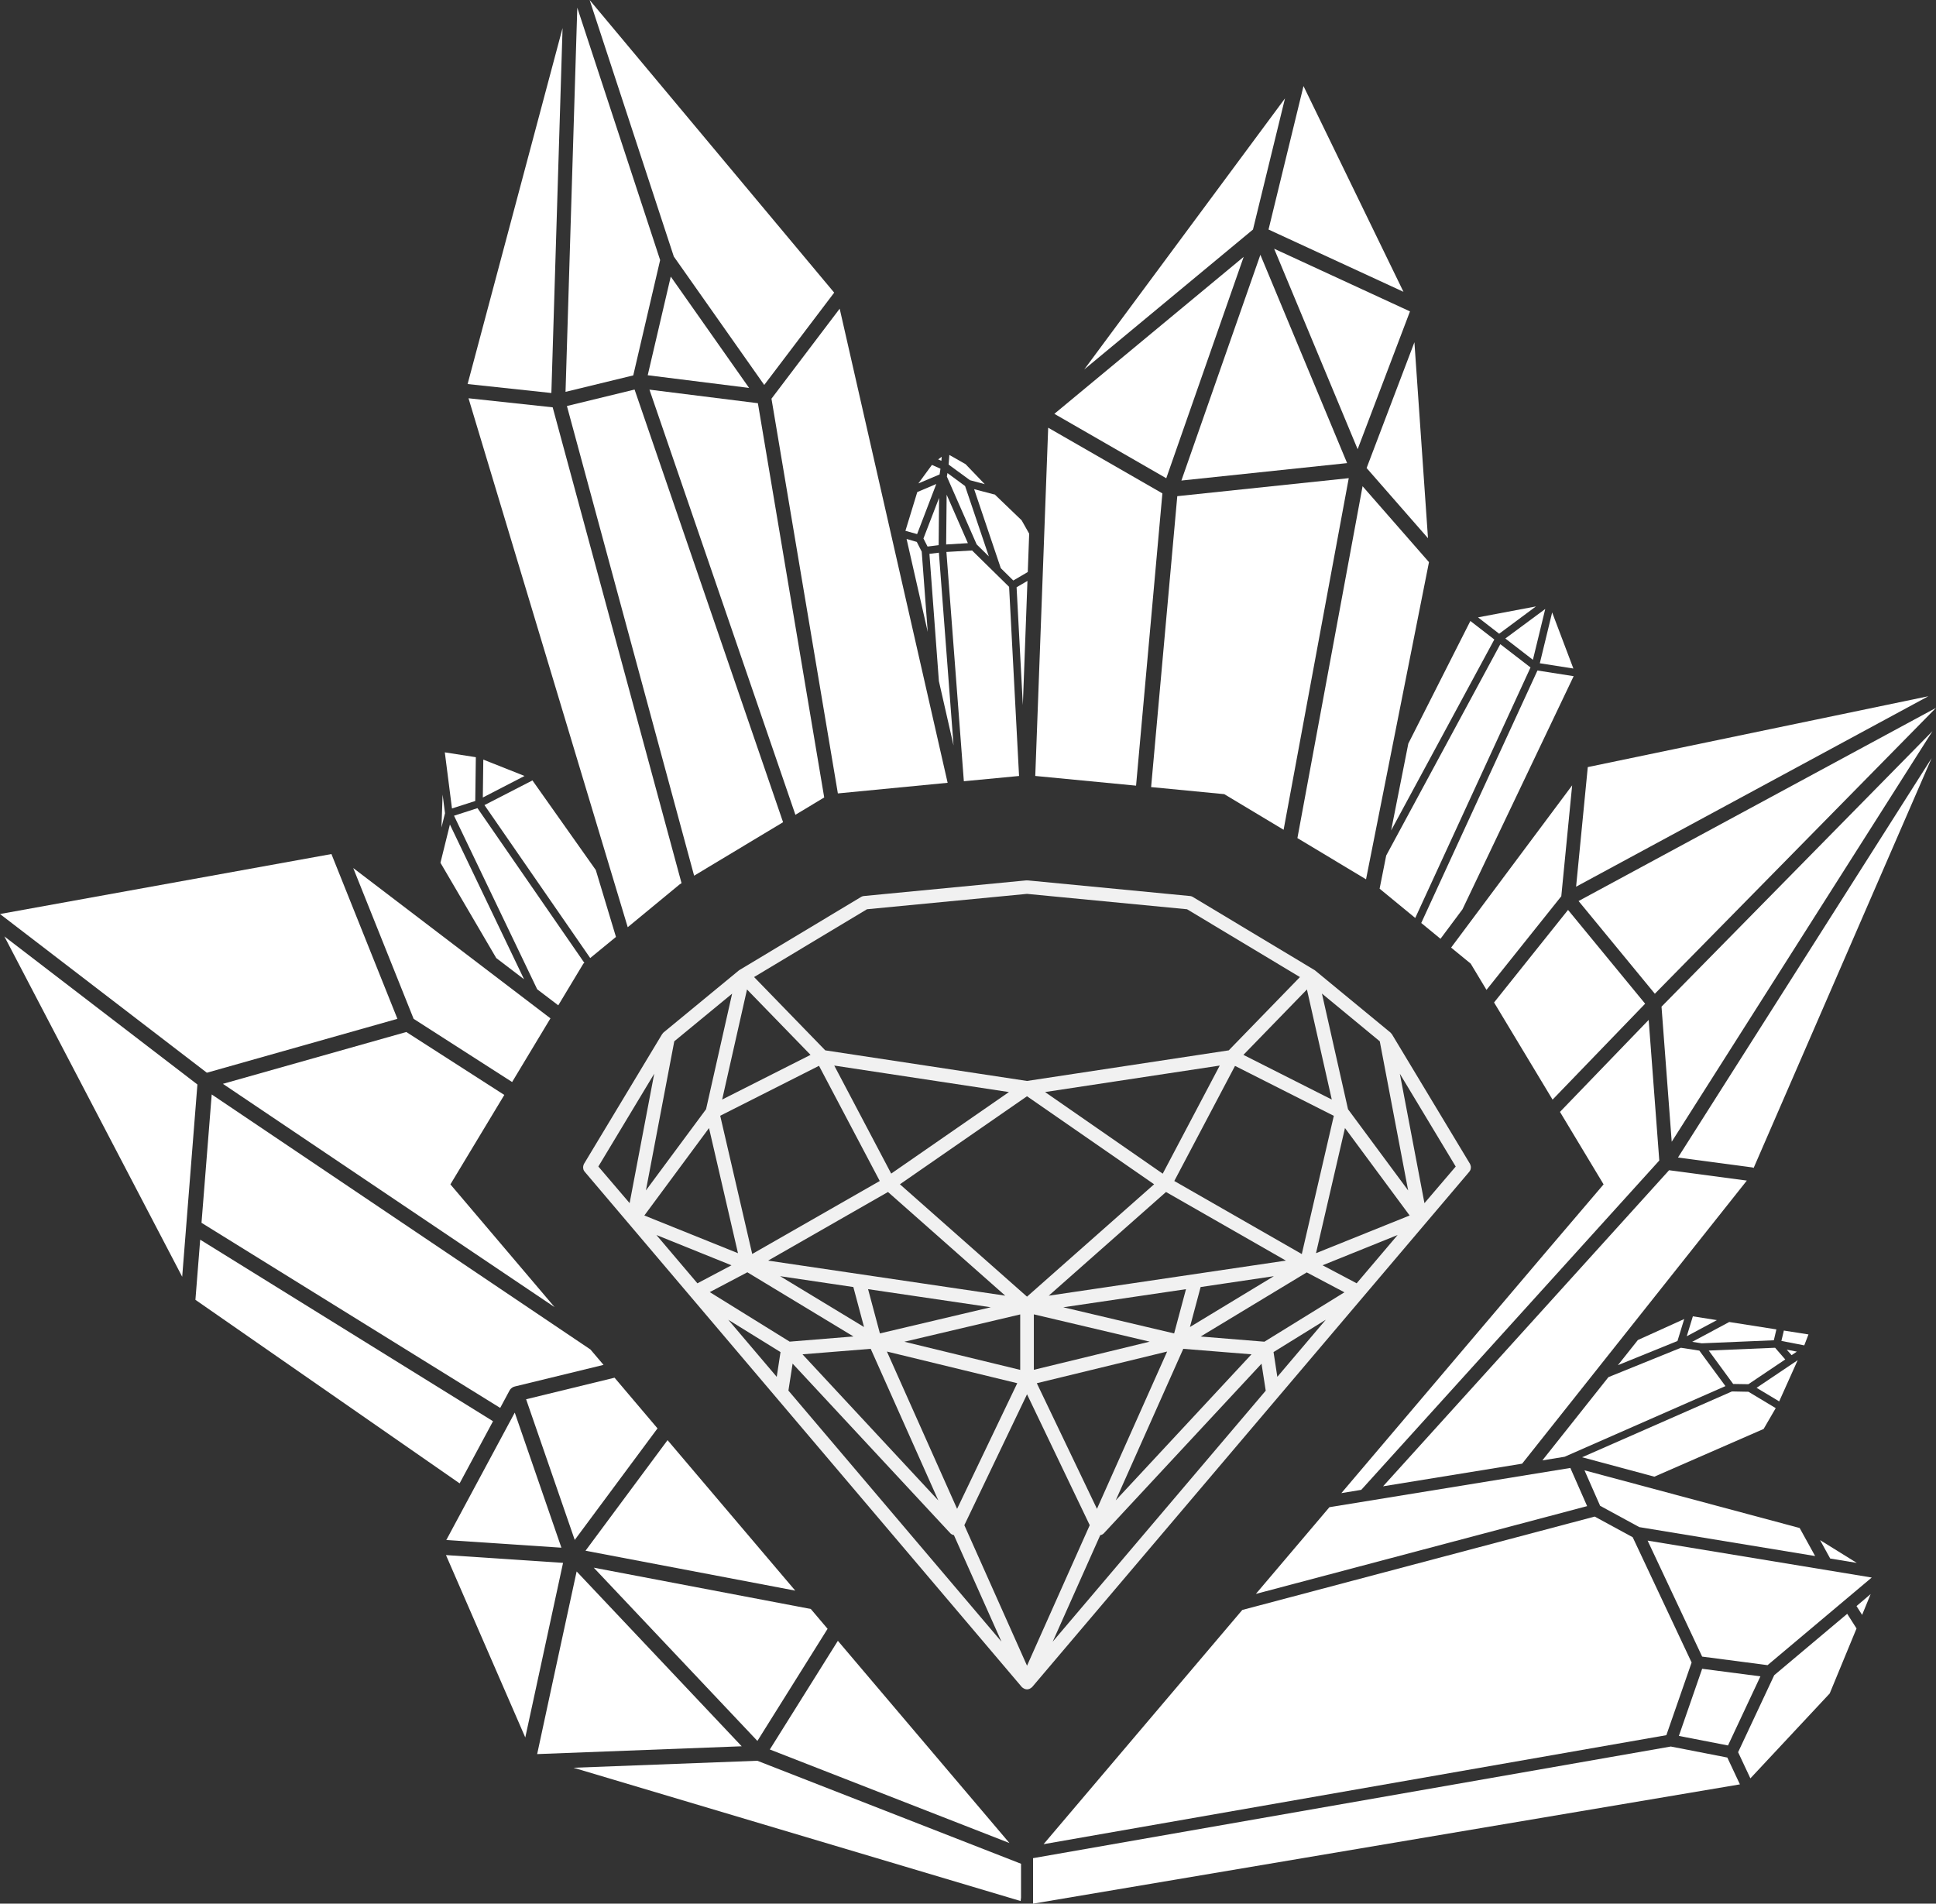 <svg xmlns="http://www.w3.org/2000/svg" width="362.529" height="356.52" viewBox="0 0 362.529 356.52"><rect x="0" y="0" width="362.529" height="356.52" fill="#333333" stroke="none"/><g transform="translate(-28.43 -32.23)"><path d="M54.831,165.26,52.92,189.3l55.93,34.667,1.772-3.3h0a.015.015,0,0,1,.015-.015,1.357,1.357,0,0,1,.339-.385.271.271,0,0,0,.077-.062,1.375,1.375,0,0,1,.478-.231h0c.015,0,.031,0,.031-.015l16.64-4.052-2.45-2.881Z" transform="translate(13.244 71.939)" fill="#fff"/><path d="M89.864,157.67,55.52,167.377l62.109,41.817L98.122,186.205l10.092-16.748Z" transform="translate(14.65 67.835)" fill="#fff"/><path d="M82.67,227.8l21.555,1.433-8.736-25.3Z" transform="translate(29.332 92.851)" fill="#fff"/><path d="M99.59,227.988l39.274,7.473L114.952,207.28Z" transform="translate(38.482 94.663)" fill="#fff"/><path d="M92.37,203.727l4.114,11.895,4.992,14.452,15.5-20.893-8.043-9.491Z" transform="translate(34.577 90.558)" fill="#fff"/><path d="M111.464,65.85,107.15,84.324,126.132,86.7Z" transform="translate(42.57 18.181)" fill="#fff"/><path d="M154.014,102.84l-2.034,1.186,1.171,22.064Z" transform="translate(66.813 38.184)" fill="#fff"/><path d="M140.086,155.966,127.667,82.132,107.36,79.59l27.333,79.627Z" transform="translate(42.683 25.611)" fill="#fff"/><path d="M100.59,222.78l15.161,16.055,15.485,16.394,13.143-21-3.143-3.713Z" transform="translate(39.022 103.045)" fill="#fff"/><path d="M137.806,160.609,110,79.58,97.33,82.662l23.82,87.963Z" transform="translate(37.259 25.606)" fill="#fff"/><path d="M216.542,115.772l2.311-9.522-7.473,5.531Z" transform="translate(98.935 40.028)" fill="#fff"/><path d="M221.856,117.178l-3.975-10.508-2.311,9.522Z" transform="translate(101.201 40.255)" fill="#fff"/><path d="M201.16,161.016l3.605,2.958,4.114-5.516L229.7,114.793l-6.779-1.063Z" transform="translate(93.408 44.073)" fill="#fff"/><path d="M222.168,130.126l-2.188,22.4,65.961-35.669Z" transform="translate(103.585 45.766)" fill="#fff"/><path d="M157.055,141.373l-1.864-35.422-6.933-6.81-4.807.277,3.266,42.941Z" transform="translate(62.2 36.183)" fill="#fff"/><path d="M232.271,198,281.1,121.1,230.36,172.7Z" transform="translate(109.199 48.059)" fill="#fff"/><path d="M220.28,154.447l14.283,17.365,52.648-53.542Z" transform="translate(103.748 46.528)" fill="#fff"/><path d="M246.273,201.034a1.31,1.31,0,0,1,.262.092l33.327-76.746-47.5,74.8Z" transform="translate(110.28 49.832)" fill="#fff"/><path d="M261.291,221.751,221,210.95l2.927,6.641,7.334,3.991L264.188,227Z" transform="translate(104.137 96.647)" fill="#fff"/><path d="M181.06,234.249l62.032-16.44-3.143-7.149-45.114,7.349Z" transform="translate(82.538 96.49)" fill="#fff"/><path d="M196.52,233.667l26.039-4.237,42.079-53.018-14.56-1.941Z" transform="translate(90.899 76.92)" fill="#fff"/><path d="M215.88,217.143l4.16-.678,30.122-13.235-4.884-6.641-3.451-.539-13.574,5.5Z" transform="translate(101.368 88.59)" fill="#fff"/><path d="M245.58,196.28l.909,1.032.986-.663Z" transform="translate(117.429 88.714)" fill="#fff"/><path d="M197.333,150.113l-1.233,6.209,6.672,5.485,21.586-46.917-5.655-4.36Z" transform="translate(90.672 42.343)" fill="#fff"/><path d="M246.147,205.279l3.467-7.719-7.7,5.177Z" transform="translate(115.445 89.406)" fill="#fff"/><path d="M248.768,201.36,220.71,213.686l13.528,3.636,20.462-8.936,2.265-3.9-5.1-3.066Z" transform="translate(103.98 91.461)" fill="#fff"/><path d="M97.614,161.432,83.732,132.45l-1.772,7.165,10.446,17.842Z" transform="translate(28.948 54.196)" fill="#fff"/><path d="M102.849,166.9,90.492,136.04,28.43,147.272l38.735,29.722Z" transform="translate(0 56.138)" fill="#fff"/><path d="M168.33,148.206l13.7,1.325,11.109,6.672,12.2-65.853-32.11,3.374Z" transform="translate(75.654 31.43)" fill="#fff"/><path d="M111.932,156.4l-3.775-12.527L96.293,127.09l-8.983,4.622,19.8,28.643Z" transform="translate(31.841 51.298)" fill="#fff"/><path d="M172.01,105.479l31.031-3.266L186.8,63.2Z" transform="translate(77.644 16.748)" fill="#fff"/><path d="M218.907,105.94l-10.847,2.049,3.96,3.066Z" transform="translate(97.139 39.861)" fill="#fff"/><path d="M232.388,173.426,240.555,187l-10.832,12.711L191.45,244.825l3.729-.616,55.807-61.677L249,156.2Z" transform="translate(88.157 67.04)" fill="#fff"/><path d="M244.93,195.9l4.283.832.786-2.049-4.607-.724Z" transform="translate(117.078 87.46)" fill="#fff"/><path d="M208.457,161.079l2.958,4.915,14.006-17.534,2.034-20.77L204.79,158.074Z" transform="translate(95.371 51.622)" fill="#fff"/><path d="M220.965,178.36,238.3,160.395,223.862,142.83,210.01,160.164Z" transform="translate(98.194 59.81)" fill="#fff"/><path d="M228.8,196.489,225.06,201.2l11.155-4.53,1.263-4.114Z" transform="translate(106.333 86.702)" fill="#fff"/><path d="M236.1,196.574l4.576,6.256,2.85.046,6.9-4.638-1.9-2.188Z" transform="translate(112.303 88.59)" fill="#fff"/><path d="M234.09,196.633l1.787.277,13.5-.57.478-2.034-8.829-1.387Z" transform="translate(111.216 86.897)" fill="#fff"/><path d="M234.57,192.23l-1.14,3.729,5.639-3.02Z" transform="translate(110.859 86.524)" fill="#fff"/><path d="M246.434,239.884l-6.764,14.422,2.3,4.9,14.853-15.9,5.023-12.172L260.1,228.39Z" transform="translate(114.233 106.078)" fill="#fff"/><path d="M88.191,132.786l.108-8.2-5.809-.909,1.34,10.508Z" transform="translate(29.234 49.454)" fill="#fff"/><path d="M82.3,128.81l-.216,6.163.663-2.666Z" transform="translate(29.013 52.228)" fill="#fff"/><path d="M101.112,177.816l7.18-11.926L71.36,137.74l11.309,28.242Z" transform="translate(23.215 57.057)" fill="#fff"/><path d="M28.96,146.05l33.3,63.742,2.85-36.008Z" transform="translate(0.287 61.551)" fill="#fff"/><path d="M107.91,216.915l-54.836-34-.894,11.263,49.474,34.375Z" transform="translate(12.843 81.484)" fill="#fff"/><path d="M87.2,124.56l-.092,7.1,7.812-4.037Z" transform="translate(31.733 49.93)" fill="#fff"/><path d="M103.041,35.64,85.26,102.309l15.685,1.679Z" transform="translate(30.732 1.844)" fill="#fff"/><path d="M124.937,171.654l.324-.2L101.132,82.335,85.37,80.64,115.184,179.7Z" transform="translate(30.792 26.179)" fill="#fff"/><path d="M82.63,221.25l14.853,34.159,7.072-32.7Z" transform="translate(29.31 102.217)" fill="#fff"/><path d="M108.016,159.442,88,130.46l-4.391,1.418,15.577,32.51,3.944,3,4.7-7.812Z" transform="translate(29.84 53.12)" fill="#fff"/><path d="M101.106,223.24l-4.391,20.277-3,13.929,38.3-1.464Z" transform="translate(35.302 103.293)" fill="#fff"/><path d="M114.879,80.431,99.363,33.16l-2.2,71.954,12.681-3.082Z" transform="translate(37.167 0.503)" fill="#fff"/><path d="M238.885,241.215l12.249,1.6,19.506-16.409L228.67,219.49Z" transform="translate(108.285 101.266)" fill="#fff"/><path d="M255.108,229.888l1.6-3.9-2.65,2.249Z" transform="translate(122.015 104.781)" fill="#fff"/><path d="M249.63,219.43l1.9,3.451,4.977.817Z" transform="translate(119.619 101.233)" fill="#fff"/><path d="M273.405,244.52,153.98,265.428v8.52l132.368-22.341-2.357-5.023Z" transform="translate(67.894 114.801)" fill="#fff"/><path d="M134.732,231.67,121.99,252.024l44.867,17.519Z" transform="translate(50.595 107.852)" fill="#fff"/><path d="M98.13,247.56l83.726,24.961.077-.647V265.54L132.551,246.25Z" transform="translate(37.692 115.737)" fill="#fff"/><path d="M247.739,236.488,236.83,235.07l-4.36,12.573,9.2,1.787Z" transform="translate(110.34 109.691)" fill="#fff"/><path d="M197.5,146.938l19.321-35.761-4.484-3.467L200.72,130.668Z" transform="translate(91.429 40.818)" fill="#fff"/><path d="M258.461,216.57,192.47,234.058l-37.21,43.866,116.621-20.415,4.73-13.605-11.032-23.466Z" transform="translate(68.586 99.686)" fill="#fff"/><path d="M150.484,93l-3.59-3.744-3.035-1.726-.139,1.8,3.991,2.927Z" transform="translate(62.346 29.905)" fill="#fff"/><path d="M192.023,63.45l-35.453,29.4,20.955,12.064Z" transform="translate(69.295 16.883)" fill="#fff"/><path d="M197.795,44.19,160.2,94.959,191.8,68.75Z" transform="translate(71.258 6.468)" fill="#fff"/><path d="M151.812,106.481l2.342,2.311,2.712-1.587.262-7.18-1.418-2.511-5.069-4.869v.046l-3.821-1Z" transform="translate(64.022 32.154)" fill="#fff"/><path d="M178.055,96.515l-21.386-12.3-2.419,65.221,18.874,1.818Z" transform="translate(68.04 28.115)" fill="#fff"/><path d="M186.11,157.229l12.85,7.719,11.787-59.4L198.313,91.33Z" transform="translate(85.269 31.96)" fill="#fff"/><path d="M207.869,81.225,189.148,42.69,182.6,69.561Z" transform="translate(83.371 5.657)" fill="#fff"/><path d="M206.014,110.531l-2.542-36.7L194.52,97.388Z" transform="translate(89.817 22.496)" fill="#fff"/><path d="M198.919,100.009l9.8-25.808L183.28,62.46Z" transform="translate(83.739 16.348)" fill="#fff"/><path d="M143.587,92.75l-2.927,7.6.77,1.51,2.08-.262Z" transform="translate(60.691 32.728)" fill="#fff"/><path d="M144.248,91.06l-3.559,1.51-2.219,7.257,2.188.616Z" transform="translate(59.507 31.814)" fill="#fff"/><path d="M144.185,89.449l-1.6-.709-2.542,3.467,3.975-1.679Z" transform="translate(60.356 30.559)" fill="#fff"/><path d="M134.624,160.532l20.554-1.988L134.963,69.75,122.19,86.606Z" transform="translate(50.703 20.29)" fill="#fff"/><path d="M143.113,87.75l-.663.493.6.262Z" transform="translate(61.659 30.024)" fill="#fff"/><path d="M151.368,105.338l-4.453-13.174-3.3-2.434-.108.663,5.578,12.7Z" transform="translate(62.232 31.095)" fill="#fff"/><path d="M143.512,92.36l-.092,9.322,4.068-.247Z" transform="translate(62.184 32.517)" fill="#fff"/><path d="M145.9,135.51l-2.743-36.1-1.772.216,1.772,23.836Z" transform="translate(61.086 36.329)" fill="#fff"/><path d="M140.521,98.295l-1.911-.555,3.96,17.4-1.125-15.023Z" transform="translate(59.583 35.426)" fill="#fff"/><path d="M132.785,104.323l13.1-17.287L100.09,32.23l15.762,48.041Z" transform="translate(38.752 0)" fill="#fff"/><path d="M265.241,193.8a1.5,1.5,0,0,0,.231-.4c.015-.046.015-.092.031-.139a2.092,2.092,0,0,0,.031-.308.476.476,0,0,0-.015-.154,2.051,2.051,0,0,0-.077-.293.545.545,0,0,0-.062-.139.057.057,0,0,1-.015-.046l-14.622-24.283c0-.015-.015-.015-.031-.031-.015-.031-.046-.046-.062-.062a1.438,1.438,0,0,0-.2-.231l-14.067-11.587a.935.935,0,0,0-.154-.108l-22.773-13.682a1.3,1.3,0,0,0-.539-.169l-30.384-2.927c-.046,0-.077.015-.123.015s-.077-.015-.123-.015L151.9,142.167a1.378,1.378,0,0,0-.539.169L128.59,156.019a1.331,1.331,0,0,0-.154.108l-14.067,11.587a1.951,1.951,0,0,0-.169.2.409.409,0,0,0-.077.092c0,.015-.015.015-.031.031L99.469,192.32a.057.057,0,0,0-.015.046.548.548,0,0,0-.062.139,1.626,1.626,0,0,0-.077.293c0,.046-.015.108-.015.154a2.089,2.089,0,0,0,.031.308c.015.046.015.092.031.139a1.178,1.178,0,0,0,.231.4l.231.277L181.439,290.3h0l.031.031.046.046a.054.054,0,0,0,.031.015l.046.046c.015.015.046.015.062.031a.873.873,0,0,0,.2.123c.015.015.031.031.046.031h0a.057.057,0,0,1,.046.015c.031.015.046.031.077.031a1.08,1.08,0,0,0,.8,0c.031-.015.046-.015.077-.031a.056.056,0,0,0,.046-.015h0c.015-.015.031-.031.046-.031a.774.774,0,0,0,.185-.123c.015-.015.046-.015.062-.031l.046-.046.015-.015a.213.213,0,0,1,.062-.046l.031-.031h0l81.615-96.221Zm-16.764-24.421,5.316,27.934L242.53,182.1l-4.884-21.663ZM154.845,195.54l-23.882,13.667-5.994-25.885,18.5-9.353Zm-8.52-21.617,32.711,4.961-22.048,15.269ZM156.386,197.6l21.956,19.414-44.405-6.564Zm19.244,21.586-20.754,4.9-2.219-8.289ZM149.9,215.4l2,7.488-15.716-9.522Zm3.251,11.571,12.665,28.4L140.377,228Zm3.035.508,24.406,5.932L169.328,256.94Zm3.266-1.834,21.694-5.115v10.385Zm-.832-29.49,23.8-16.486,23.8,16.486-23.8,21.047ZM185.8,178.884l32.711-4.961-10.678,20.246Zm-2.1,41.632,21.694,5.115L183.7,230.9Zm5.516-1.325,22.973-3.39-2.219,8.289Zm19.445,8.289-13.143,29.46-11.263-23.528Zm3.02-.508L224.457,228l-25.423,27.349Zm-25.192-9.953L208.449,197.6l22.449,12.85Zm42.156-3.652-15.716,9.522,2-7.488ZM210,195.54l11.371-21.555,18.5,9.353-5.994,25.885Zm29.49-15.254-16.548-8.366,11.895-12.249Zm-87.038-35.638,29.968-2.881,29.968,2.881,21.139,12.7L220.2,171.072l-37.78,5.732-37.78-5.732-13.328-13.728Zm-22.464,15.023,11.895,12.249-16.548,8.366Zm-13.62,9.707,10.832-8.921L122.319,182.1l-11.263,15.207ZM102.15,192.828l10.462-17.38-4.607,24.236Zm20.723-7.2,5.424,23.435L110.763,202Zm-9.846,20.03,14.052,5.67-6.379,3.374Zm17.026,6.98,19.861,12.018-11.941.971-14.961-9.275Zm5.5,19.583-9.075-10.693,9.784,6.055Zm2.188,2.573.786-5.054L168.049,261.5a1.212,1.212,0,0,0,.678.354l8.906,19.953Zm44.682,51.524-11.741-26.316,11.741-24.514,11.741,24.514Zm4.807-4.5,8.906-19.953a1.165,1.165,0,0,0,.678-.354l29.521-31.755.786,5.054Zm42.063-49.6-.709-4.638,9.784-6.055Zm-2.419-6.579-11.941-.971L234.8,212.658l7.057,3.729Zm17.272-10.94-6.379-3.374,14.052-5.67Zm-7.611-5.639,5.424-23.435L254.071,202Zm20.307-9.368-4.607-24.236,10.462,17.38Z" transform="translate(38.325 57.868)" fill="#f1f1f1"/></g></svg>